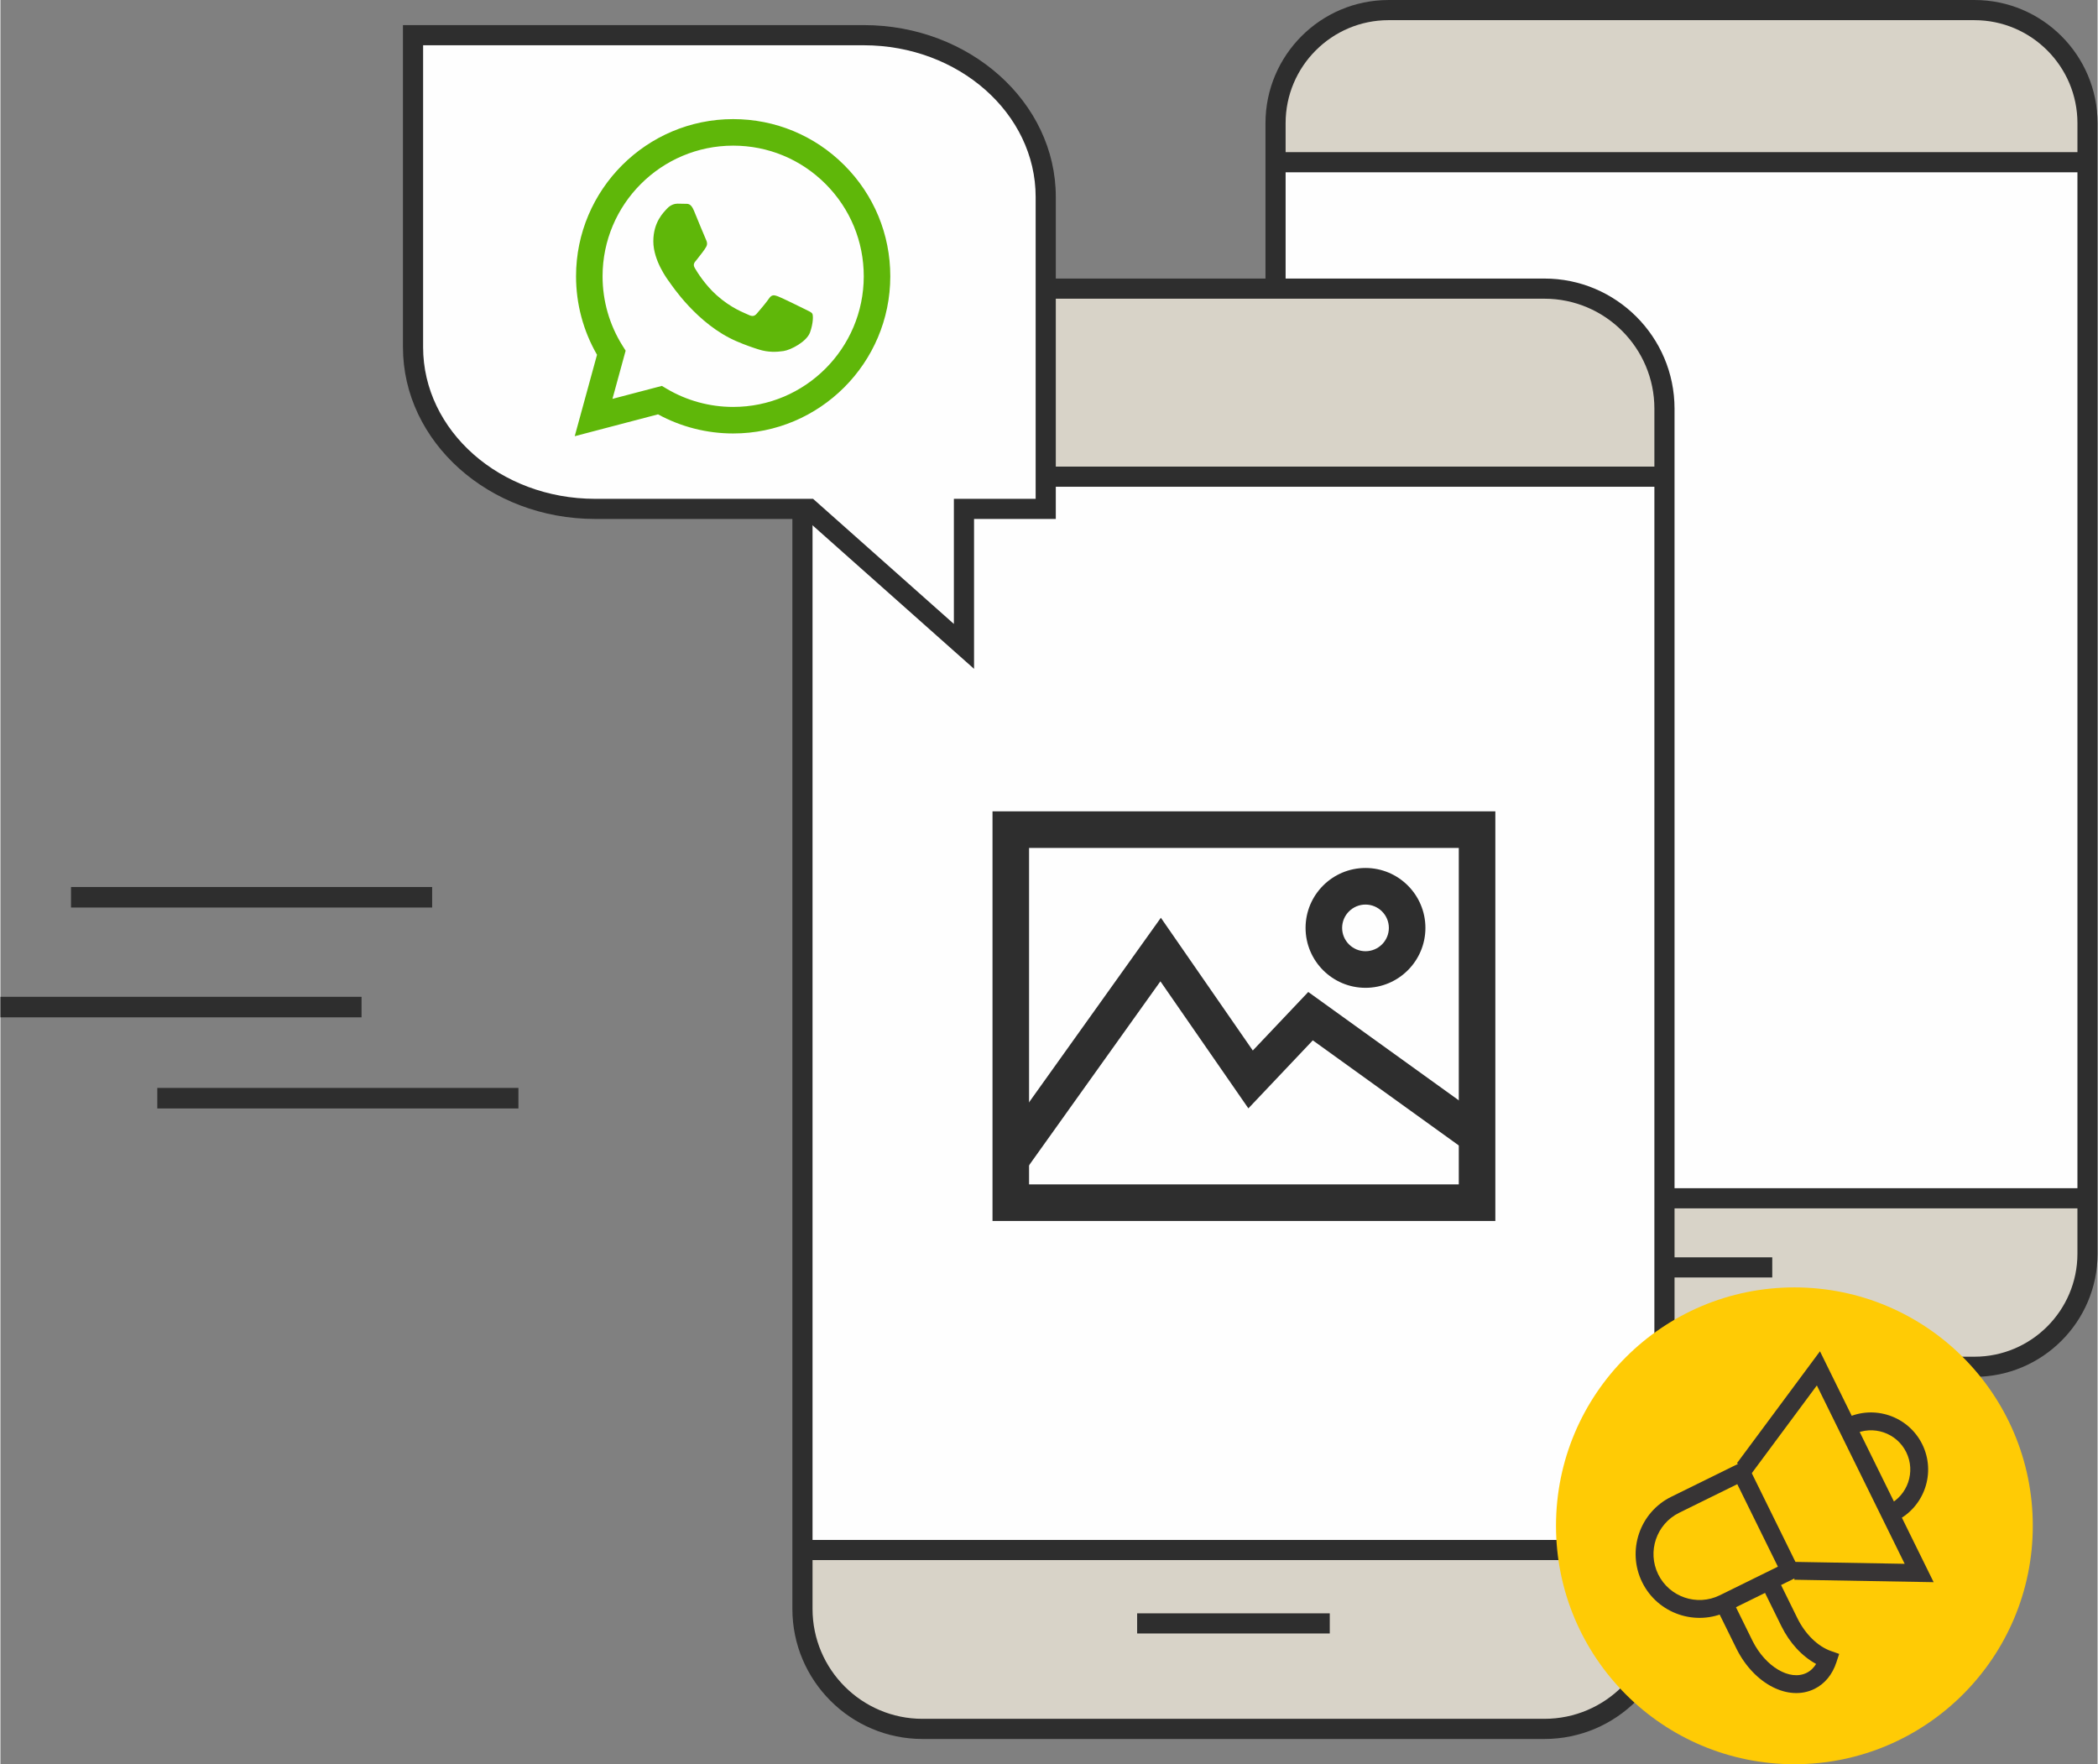 <?xml version="1.0" encoding="UTF-8"?>
<!DOCTYPE svg PUBLIC "-//W3C//DTD SVG 1.1//EN" "http://www.w3.org/Graphics/SVG/1.1/DTD/svg11.dtd">
<!-- Creator: CorelDRAW X7 -->
<svg xmlns="http://www.w3.org/2000/svg" xml:space="preserve" width="396px" height="333px" version="1.1" style="shape-rendering:geometricPrecision; text-rendering:geometricPrecision; image-rendering:optimizeQuality; fill-rule:evenodd; clip-rule:evenodd"
viewBox="0 0 733227 616825"
 xmlns:xlink="http://www.w3.org/1999/xlink">
 <rect x="0" y="0" width="733227" height="616825" fill="#808080" stroke="none"/>
 <defs>
  <style type="text/css">
   <![CDATA[
    .fil1 {fill:#FEFEFE}
    .fil0 {fill:#D8D3C8}
    .fil2 {fill:#2E2E2E}
    .fil6 {fill:#2E2E2E}
    .fil5 {fill:#373435}
    .fil4 {fill:#5FB709}
    .fil3 {fill:#FFCB05}
   ]]>
  </style>
 </defs>
 <g id="Camada_x0020_1">
  <path class="fil0" d="M729709 438339c0,21828 -17704,39531 -39531,39531l-204838 -2c-21821,0 -39524,-17699 -39524,-39529l0 -395285c0,-21823 17701,-39526 39522,-39526l204840 -3c21827,0 39531,17706 39531,39533l0 395281z"/>
  <polygon class="fil1" points="726734,418953 447265,418953 447265,59426 726734,59426 "/>
  <path class="fil2" d="M485340 7049c-19847,0 -36001,16155 -36001,36009l5 395281c0,19854 16149,36008 35994,36008l204840 -2c19845,0 36005,-16152 36005,-36006l5 -395285c0,-19850 -16165,-36003 -36010,-36003l-204838 -2zm204838 474335l-204838 0c-23742,0 -43041,-19305 -43041,-43045l5 -395285c0,-23736 19294,-43050 43034,-43050l204840 -4c23740,0 43045,19318 43045,43058l4 395281c0,23740 -19309,43048 -43049,43045z"/>
  <polygon class="fil2" points="726734,60241 448788,60241 448788,53193 726734,53193 "/>
  <polygon class="fil2" points="726734,422478 448788,422478 448788,415430 726734,415430 "/>
  <polygon class="fil2" points="619485,446640 556037,446640 556037,439600 619485,439600 "/>
  <path class="fil0" d="M581795 562513c0,23168 -18790,41959 -41959,41959l-217460 0c-23171,0 -41961,-18789 -41961,-41959l0 -419639c0,-23172 18790,-41959 41959,-41959l217462 0c23171,0 41959,18792 41959,41959l0 419639z"/>
  <polygon class="fil1" points="578652,541925 281958,541925 281958,166105 578652,166105 "/>
  <path class="fil2" d="M322376 104436c-21198,0 -38438,17244 -38438,38438l0 419639c0,21194 17240,38436 38436,38436l217462 -2c21198,0 38435,-17238 38435,-38434l3 -419639c0,-21198 -17245,-38436 -38438,-38436l-217460 -2zm217460 503559l-217460 0c-25075,0 -45484,-20400 -45484,-45482l0 -419639c0,-25084 20409,-45482 45482,-45482l217462 -4c25075,0 45482,20406 45482,45486l4 419639c0,25080 -20413,45482 -45486,45482z"/>
  <polygon class="fil2" points="578652,170185 283562,170185 283562,163137 578652,163137 "/>
  <polygon class="fil2" points="578652,545450 283562,545450 283562,538411 578652,538411 "/>
  <polygon class="fil2" points="464778,571109 397429,571109 397429,564069 464778,564069 "/>
  <path class="fil1" d="M301827 12300l-157565 0 0 56555 0 52513c0,31234 28487,56558 63622,56558l74900 -4 54096 48076 0 -48076 28590 0 0 -56554 0 -52513c0,-31234 -28492,-56555 -63643,-56555z"/>
  <path class="fil2" d="M147785 15821l0 105547c0,29241 26961,53035 60099,53035l76242 -2 49231 43747 0 -43747 28589 0 0 -105546c0,-29237 -26972,-53029 -60121,-53029l-154040 -5zm192620 218019l-58965 -52401 -73556 0c-37024,0 -67147,-26944 -67147,-60069l0 -112595 161090 0c37044,0 67164,26957 67164,60082l0 112582 -28586 0 0 52401z"/>
  <path class="fil3" d="M710578 533467c0,46037 -37317,83358 -83356,83358 -46028,0 -83347,-37319 -83347,-83356 2,-46039 37319,-83356 83347,-83356 46042,-2 83356,37319 83356,83354z"/>
  <path class="fil4" d="M295048 57754c-10373,-10384 -24166,-16103 -38860,-16110 -30281,0 -54924,24643 -54935,54931 -4,9682 2525,19132 7333,27464l-7794 28467 29121 -7641c8025,4378 17058,6686 26253,6688l22 0c30277,0 54924,-24645 54935,-54935 6,-14678 -5702,-28480 -16075,-38864l0 0zm-38860 84521l-20 0c-8191,-4 -16228,-2205 -23239,-6364l-1665 -990 -17282 4533 4612 -16849 -1087 -1727c-4570,-7271 -6982,-15673 -6980,-24299 11,-25176 20494,-45657 45678,-45657 12196,4 23662,4760 32282,13391 8620,8629 13364,20101 13360,32303 -11,25176 -20492,45659 -45659,45659zm25045 -34198c-1373,-686 -8122,-4006 -9379,-4465 -1259,-457 -2174,-686 -3088,689 -916,1372 -3545,4465 -4347,5381 -802,915 -1600,1031 -2975,343 -1372,-687 -5794,-2138 -11037,-6813 -4080,-3639 -6836,-8135 -7636,-9509 -800,-1375 -7,-2046 601,-2800 1486,-1847 2974,-3781 3431,-4697 459,-916 230,-1718 -114,-2404 -343,-686 -3088,-7442 -4231,-10191 -1115,-2676 -2247,-2315 -3088,-2356 -800,-42 -1716,-49 -2632,-49 -915,0 -2402,344 -3660,1718 -1259,1375 -4804,4695 -4804,11451 0,6755 4919,13284 5604,14199 686,916 9679,14781 23449,20726 3276,1414 5831,2260 7826,2892 3287,1045 6279,898 8644,544 2638,-396 8122,-3322 9267,-6526 1143,-3209 1143,-5956 798,-6528 -341,-573 -1257,-916 -2629,-1605l0 0zm0 0z"/>
  <g id="_2314899382192">
   <polygon class="fil5" points="675908,553172 627209,552322 627314,546080 665782,546751 635079,484387 612157,515292 607145,511569 636165,472450 "/>
   <path class="fil5" d="M586931 528916c-7951,3915 -11234,13571 -7320,21522 3917,7949 13568,11236 21519,7322l20326 -10010 -14199 -28841 -20326 10007zm42885 21682l-25927 12763c-11040,5436 -24446,879 -29882,-10163 -5435,-11043 -876,-24448 10166,-29883l25925 -12768 19718 40051z"/>
   <path class="fil5" d="M634240 590489c-9053,4458 -20993,-1637 -27178,-13887l-6738 -13678 5604 -2758 6718 13645c4538,8971 12989,13952 18834,11076 1527,-752 2598,-1919 3343,-3125 -4926,-2669 -9253,-7333 -12154,-13227l-6583 -13372 5606 -2760 6581 13371c2737,5556 7114,9846 11719,11464l2888 1014 -956 2907c-1418,4325 -4069,7551 -7684,9330z"/>
   <path class="fil5" d="M662834 531736l-2756 -5595c6797,-3349 9603,-11599 6257,-18398 -3346,-6804 -11599,-9602 -18396,-6253l-2758 -5609c9881,-4865 21893,-782 26758,9103 4867,9886 776,21889 -9105,26752z"/>
  </g>
  <g id="_2313015745648">
   <path class="fil2" d="M359643 414097l150246 0 0 -117633 -150246 0 0 117633zm163025 12792l-175804 0 0 -143222 175804 0 0 143222z"/>
   <path class="fil2" d="M477271 316261c-4500,0 -8172,3663 -8172,8161 0,4491 3672,8152 8168,8152 4500,0 8172,-3656 8172,-8152 0,-4502 -3677,-8157 -8168,-8161zm0 29108c-11555,0 -20953,-9398 -20953,-20947 0,-11564 9398,-20953 20949,-20953 11555,-5 20953,9398 20953,20953 0,11544 -9398,20951 -20949,20947z"/>
   <polygon class="fil2" points="358458,409074 348048,401628 405724,320873 437867,367290 457258,346824 520012,391996 512549,402399 458847,363736 436322,387516 405564,343098 "/>
  </g>
  <polygon class="fil6" points="150945,317297 24684,317297 24684,310122 150945,310122 "/>
  <polygon class="fil6" points="126261,355691 0,355691 0,348516 126261,348516 "/>
  <polygon class="fil6" points="181111,387551 54849,387551 54849,380373 181111,380373 "/>
 </g>
</svg>

